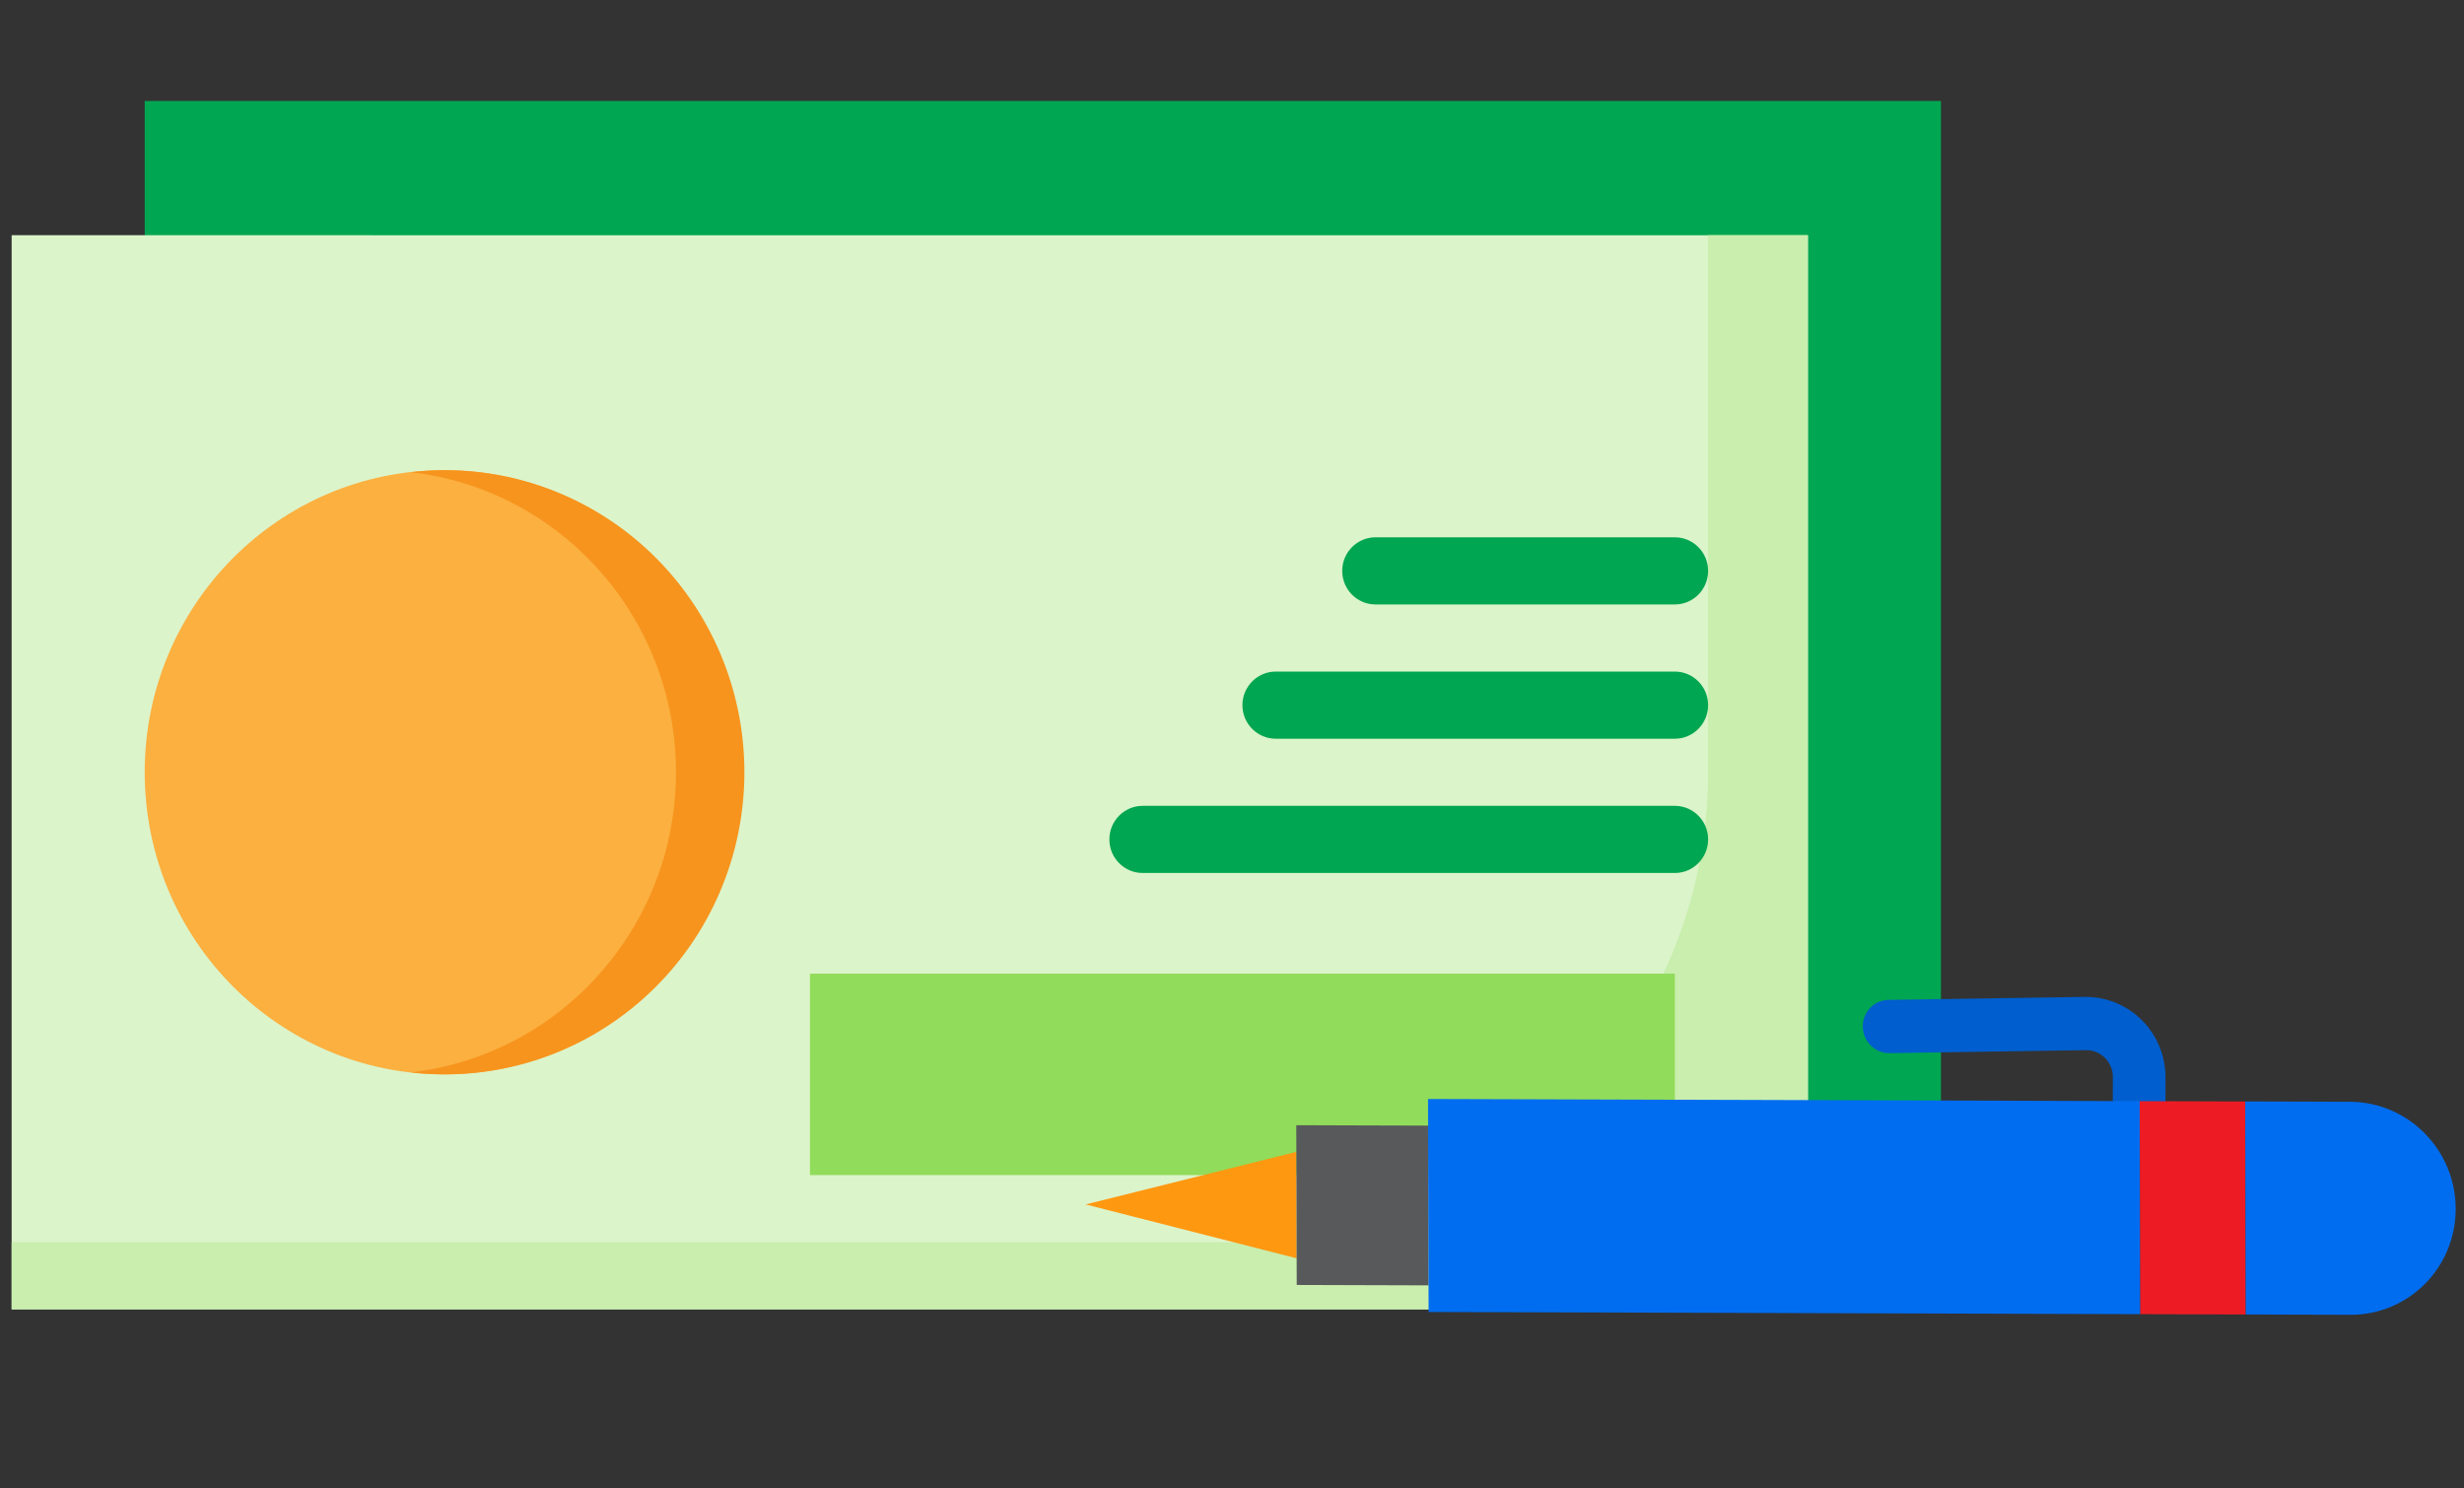 <?xml version="1.0" encoding="UTF-8" standalone="no"?>
<!DOCTYPE svg PUBLIC "-//W3C//DTD SVG 1.1//EN" "http://www.w3.org/Graphics/SVG/1.1/DTD/svg11.dtd">
<svg width="100%" height="100%" viewBox="0 0 48 29" version="1.1" xmlns="http://www.w3.org/2000/svg" xmlns:xlink="http://www.w3.org/1999/xlink" xml:space="preserve" xmlns:serif="http://www.serif.com/" style="fill-rule:evenodd;clip-rule:evenodd;stroke-linejoin:round;stroke-miterlimit:2;">
    <rect x="0" y="0" width="48" height="29" fill="#333333" stroke="none"/>
    <g transform="matrix(0.108,0,0,0.109,0.227,-12.857)">
        <path d="M24,136L348,136.001L348,328.001L24,328.001L24,136Z" style="fill:rgb(0,166,81);fill-rule:nonzero;"/>
    </g>
    <g transform="matrix(0.108,0,0,0.109,0.227,-12.857)">
        <path d="M0,160L324,160.001L324,352.001L0,352.001L0,160Z" style="fill:rgb(220,244,202);fill-rule:nonzero;"/>
    </g>
    <g transform="matrix(0.108,0,0,0.109,0.227,-12.857)">
        <path d="M306,160L306,256C306,302.391 268.391,340 222,340L0,340L0,352L324,352L324,160L306,160Z" style="fill:rgb(201,238,174);fill-rule:nonzero;"/>
    </g>
    <g transform="matrix(0.108,0,0,0.109,0.227,-12.857)">
        <path d="M132,256C132,285.824 107.824,310 78,310C48.176,310 24,285.824 24,256C24,226.176 48.176,202 78,202C107.824,202 132,226.176 132,256Z" style="fill:rgb(251,176,64);fill-rule:nonzero;"/>
    </g>
    <g transform="matrix(0.108,0,0,0.109,0.227,-12.857)">
        <path d="M78,202C75.996,202.004 73.992,202.125 72,202.355C99.254,205.492 119.828,228.566 119.828,256C119.828,283.434 99.254,306.508 72,309.645C86.777,311.344 101.598,306.875 112.973,297.289C124.344,287.707 131.258,273.855 132.086,259.004C132.914,244.156 127.582,229.621 117.344,218.832C107.105,208.043 92.871,201.953 78,202Z" style="fill:rgb(247,148,29);fill-rule:nonzero;"/>
    </g>
    <g transform="matrix(0.108,0,0,0.109,0.227,-12.857)">
        <path d="M144,292L300,292.001L300,328.001L144,328.001L144,292Z" style="fill:rgb(145,220,90);fill-rule:nonzero;"/>
    </g>
    <g transform="matrix(0.108,0,0,0.109,0.227,-12.857)">
        <path d="M300,238L228,238C224.688,238 222,240.688 222,244C222,247.313 224.688,250 228,250L300,250C303.312,250 306,247.313 306,244C306,240.688 303.312,238 300,238Z" style="fill:rgb(0,166,81);fill-rule:nonzero;"/>
    </g>
    <g transform="matrix(0.108,0,0,0.109,0.227,-12.857)">
        <path d="M300,214L246,214C242.687,214 240,216.688 240,220C240,223.312 242.687,226 246,226L300,226C303.312,226 306,223.312 306,220C306,216.688 303.312,214 300,214Z" style="fill:rgb(0,166,81);fill-rule:nonzero;"/>
    </g>
    <g transform="matrix(0.108,0,0,0.109,0.227,-12.857)">
        <path d="M300,262L204,262C200.688,262 198,264.688 198,268C198,271.312 200.688,274 204,274L300,274C303.312,274 306,271.312 306,268C306,264.688 303.312,262 300,262Z" style="fill:rgb(0,166,81);fill-rule:nonzero;"/>
    </g>
    <g transform="matrix(0.043,0.075,-0.074,0.043,34.459,-0.465)">
        <path d="M259.535,46.406C255.352,43.949 250.355,43.285 245.676,44.566C240.996,45.844 237.031,48.957 234.68,53.199L213.043,92.289C211.438,95.191 212.484,98.84 215.387,100.445C218.285,102.051 221.938,101.004 223.543,98.105L245.18,59.016C245.961,57.598 247.281,56.559 248.84,56.129C250.402,55.703 252.07,55.922 253.465,56.738L259.613,60.34L265.66,49.973L259.535,46.406Z" style="fill:rgb(0,94,206);fill-rule:nonzero;"/>
    </g>
    <g transform="matrix(0.043,0.075,-0.074,0.043,34.459,-0.465)">
        <path d="M162,274L196.391,238.434L175.609,226.434L162,274Z" style="fill:rgb(255,152,17);fill-rule:nonzero;"/>
    </g>
    <g transform="matrix(0.043,0.075,-0.074,0.043,34.459,-0.465)">
        <path d="M170.41,223.434L175.609,226.434L196.391,238.434L201.59,241.434L216.59,215.453L185.41,197.453L170.41,223.434Z" style="fill:rgb(88,89,91);fill-rule:nonzero;"/>
    </g>
    <g transform="matrix(0.043,0.075,-0.074,0.043,34.459,-0.465)">
        <path d="M269.387,136L302.785,78.152L261.215,54.152L180.215,194.453L185.41,197.453L216.59,215.453L221.785,218.453L255.527,160L269.387,136Z" style="fill:rgb(0,109,240);fill-rule:nonzero;"/>
    </g>
    <g transform="matrix(0.043,0.075,-0.074,0.043,34.459,-0.465)">
        <path d="M261.215,54.164L273.215,33.379L314.785,57.379L302.785,78.164L261.215,54.164Z" style="fill:rgb(237,28,36);fill-rule:nonzero;"/>
    </g>
    <g transform="matrix(0.043,0.075,-0.074,0.043,34.459,-0.465)">
        <path d="M326.785,36.586C333.305,25.117 329.348,10.535 317.922,3.938C306.496,-2.656 291.887,1.203 285.215,12.586L273.215,33.371L314.785,57.371L326.785,36.586Z" style="fill:rgb(0,109,240);fill-rule:nonzero;"/>
    </g>
</svg>
